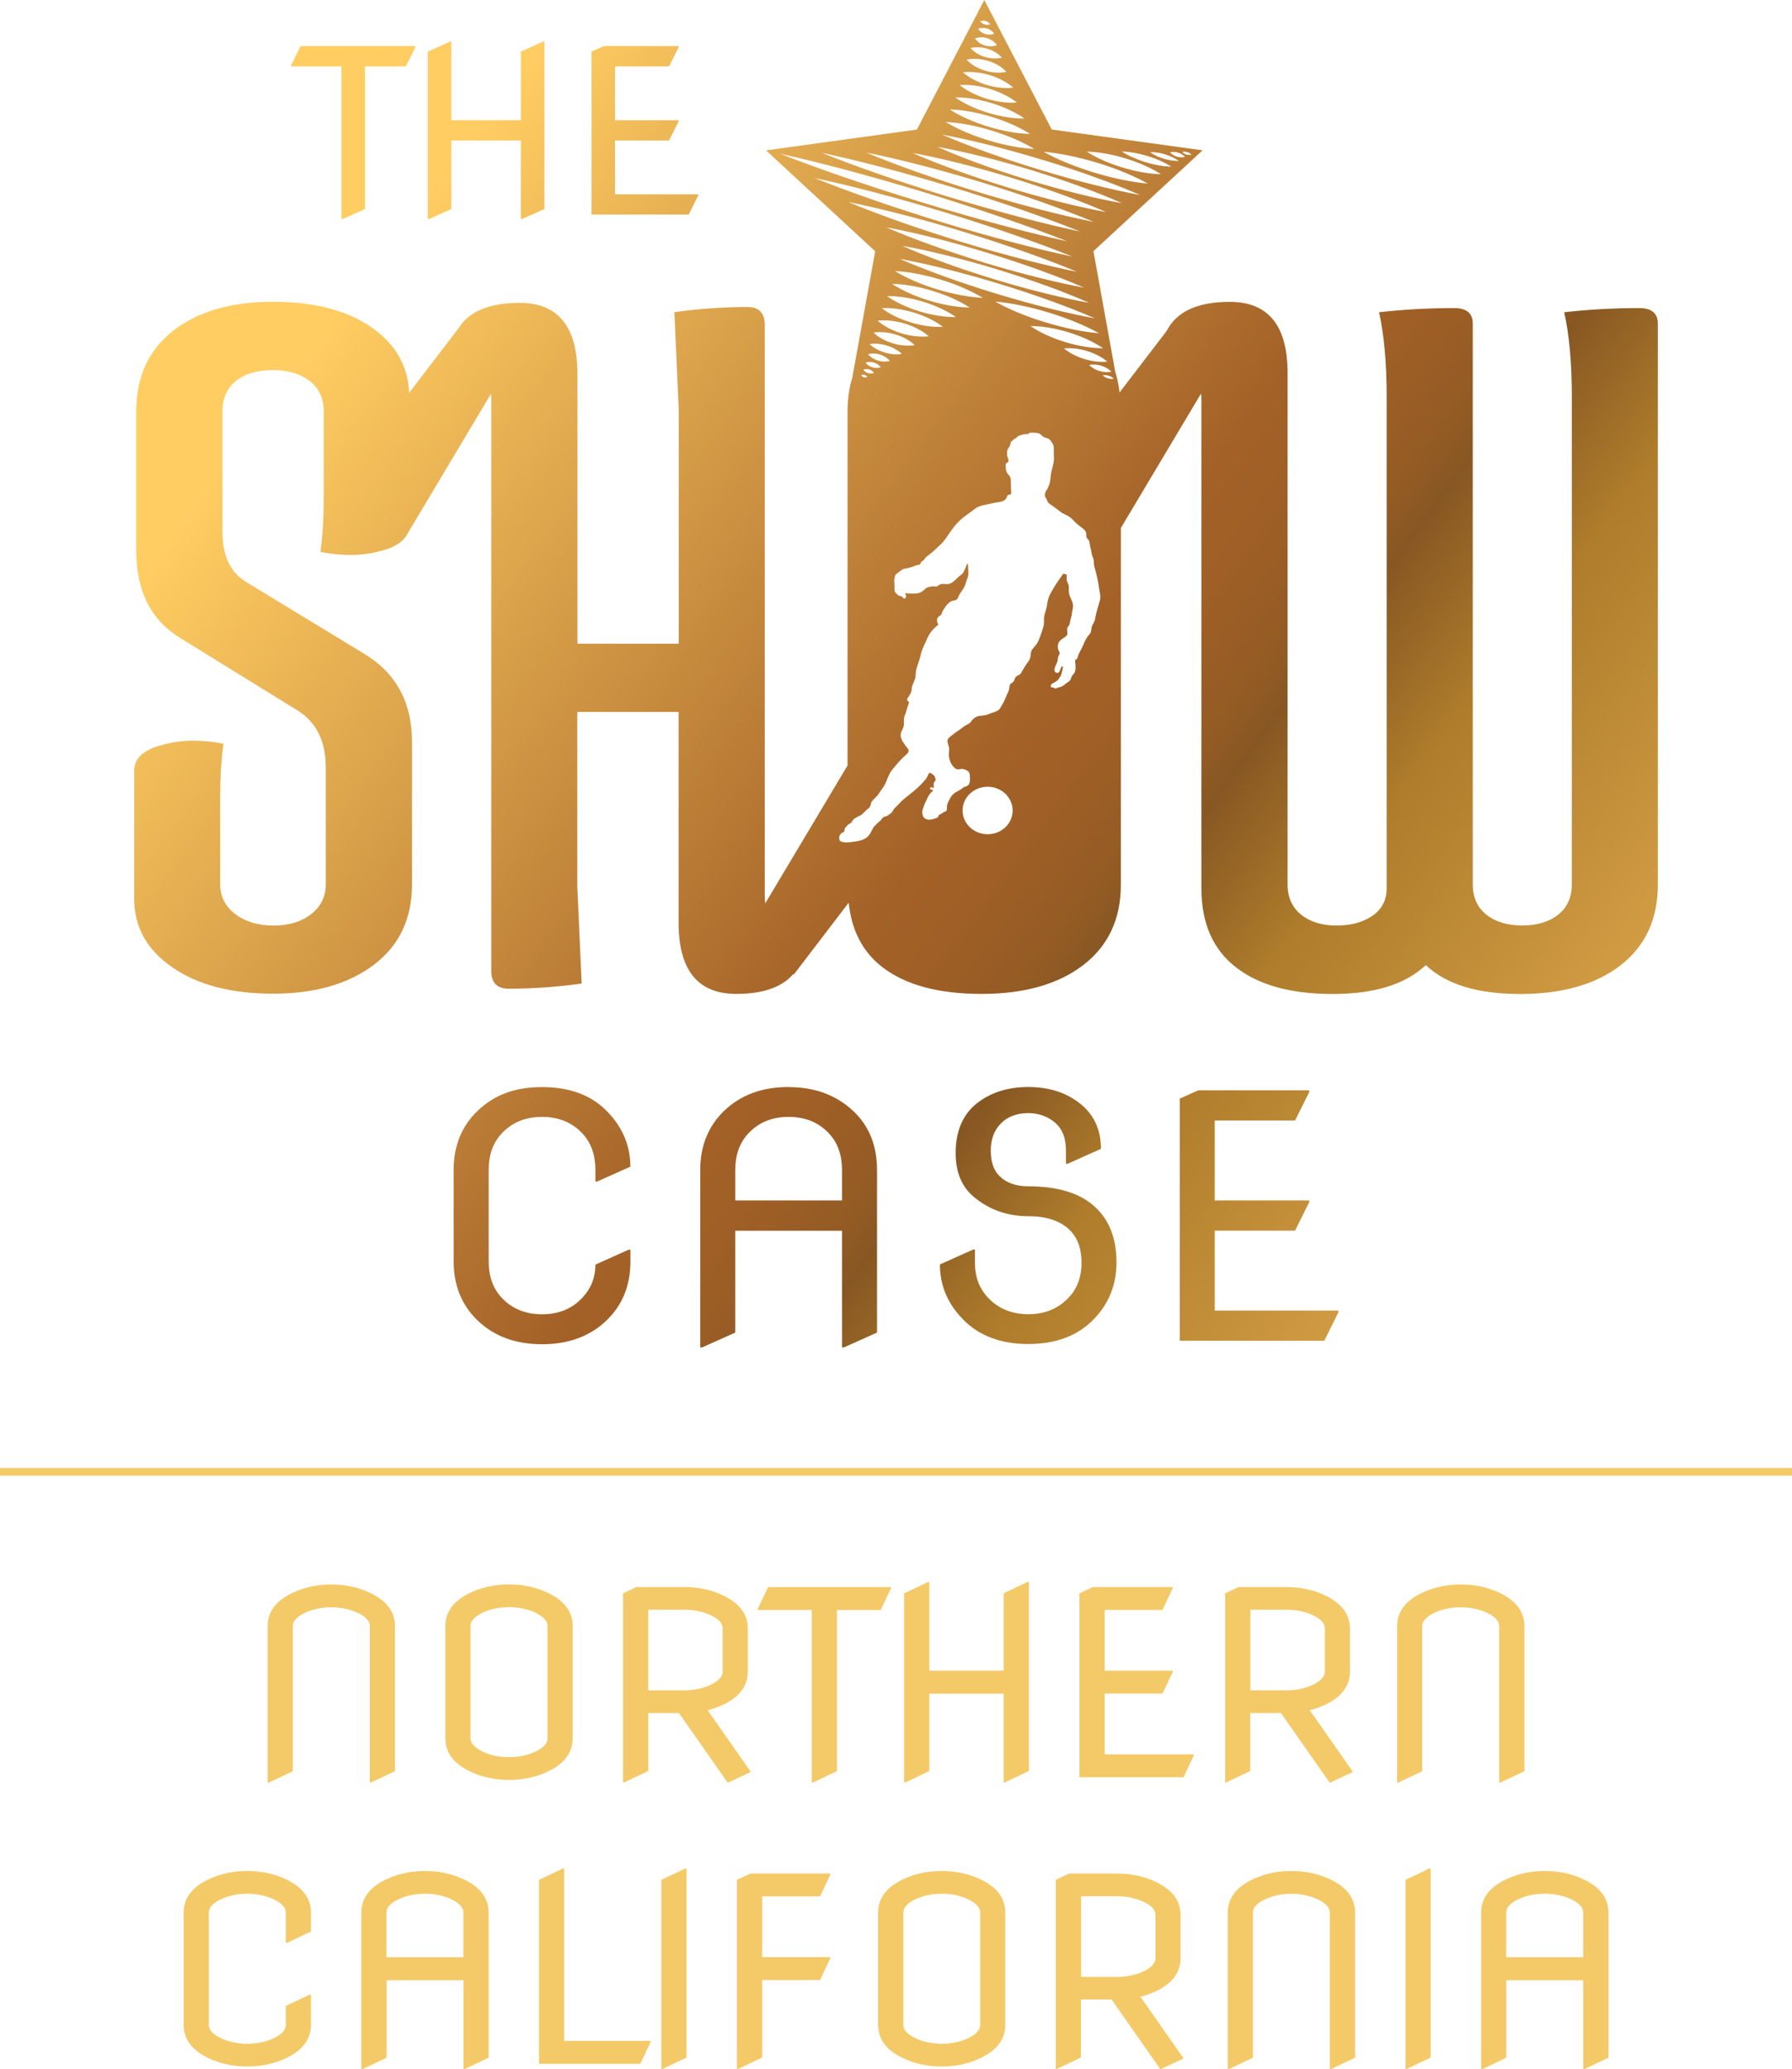 <svg xmlns="http://www.w3.org/2000/svg" xmlns:xlink="http://www.w3.org/1999/xlink" id="Capa_2" data-name="Capa 2" viewBox="0 0 233.34 269.36"><defs><style>      .cls-1 {        fill: #f4ca68;      }      .cls-1, .cls-2 {        stroke-width: 0px;      }      .cls-2 {        fill: url(#Gold_Gradient_2);      }    </style><linearGradient id="Gold_Gradient_2" data-name="Gold Gradient 2" x1="33.61" y1="27.08" x2="221.18" y2="168.43" gradientUnits="userSpaceOnUse"><stop offset=".07" stop-color="#ffcd62"></stop><stop offset=".51" stop-color="#a36127"></stop><stop offset=".55" stop-color="#9f5f26"></stop><stop offset=".6" stop-color="#935b24"></stop><stop offset=".62" stop-color="#875723"></stop><stop offset=".7" stop-color="#ae7c2b"></stop><stop offset=".93" stop-color="#e1aa4e"></stop></linearGradient></defs><g id="Layer_1" data-name="Layer 1"><g><g><g><path class="cls-2" d="M77.75,153.83l4.33-1.94c0-2.74-1.02-5.15-3.06-7.23-2.04-2.09-4.86-3.13-8.44-3.13s-6.27,1.04-8.43,3.13c-2.05,1.99-3.08,4.54-3.08,7.67v11.88c0,3.12,1.03,5.68,3.08,7.67,2.16,2.09,4.97,3.13,8.43,3.13s6.27-1.04,8.43-3.13c2.05-1.99,3.08-4.54,3.08-7.67v-1.51h-.23l-4.33,1.94c0,1.64-.55,3.06-1.64,4.25-1.35,1.48-3.12,2.22-5.31,2.22s-3.96-.74-5.31-2.22c-1.09-1.19-1.64-2.76-1.64-4.69v-11.88c0-1.93.55-3.49,1.64-4.69,1.35-1.48,3.12-2.22,5.31-2.22s3.96.74,5.31,2.22c1.09,1.19,1.64,2.76,1.64,4.69v1.51h.23Z"></path><path class="cls-2" d="M102.69,141.52c-3.46,0-6.27,1.04-8.43,3.13-2.05,2-3.08,4.56-3.08,7.67v23.11h.23l4.33-1.94v-13.26h13.9v15.2h.23l4.33-1.94v-21.16c0-3.18-1.03-5.74-3.08-7.67-2.22-2.09-5.03-3.13-8.43-3.13ZM109.64,156.29h-13.9v-3.97c0-1.93.55-3.49,1.64-4.69,1.35-1.48,3.12-2.22,5.31-2.22s3.96.74,5.31,2.22c1.09,1.19,1.64,2.76,1.64,4.69v3.97Z"></path><path class="cls-2" d="M142.34,156.91c-1.94-1.64-4.75-2.46-8.43-2.46-1.67,0-2.96-.48-3.87-1.45-.68-.72-1.03-1.79-1.03-3.22s.45-2.66,1.34-3.54,2.08-1.32,3.55-1.32c1.32,0,2.46.4,3.42,1.19.99.81,1.48,2.03,1.48,3.67v1.73h.23l4.33-1.94c0-2.53-.94-4.53-2.83-5.98-1.79-1.38-4-2.07-6.63-2.07s-4.84.69-6.63,2.07c-1.88,1.45-2.83,3.63-2.83,6.52,0,2.46.76,4.34,2.28,5.64,2.02,1.73,4.41,2.59,7.18,2.59,2.52,0,4.39.68,5.61,2.03.88.98,1.32,2.33,1.32,4.04,0,1.81-.54,3.3-1.62,4.47-1.37,1.48-3.14,2.22-5.31,2.22s-3.96-.74-5.31-2.22c-1.09-1.19-1.64-2.67-1.64-4.43v-1.77h-.23l-4.33,1.94c0,2.76,1.03,5.18,3.08,7.23,2.08,2.09,4.89,3.13,8.43,3.13s6.35-1.04,8.43-3.13c2.04-2.06,3.05-4.56,3.05-7.49,0-3.25-1.02-5.74-3.05-7.45Z"></path><polygon class="cls-2" points="44.46 28.52 44.62 28.52 47.53 27.21 47.53 8.64 52.85 8.64 54.09 6.14 54.09 6 39.14 6 37.9 8.5 37.9 8.64 44.46 8.64 44.46 28.52"></polygon><polygon class="cls-2" points="58.77 27.21 58.77 18.29 67.82 18.29 67.82 28.52 67.97 28.52 70.89 27.21 70.89 5.41 70.73 5.41 67.82 6.72 67.82 15.65 58.77 15.65 58.77 5.41 58.62 5.41 55.7 6.72 55.7 28.52 55.86 28.52 58.77 27.21"></polygon><polygon class="cls-2" points="90.92 25.44 90.92 25.3 80.08 25.3 80.08 18.29 87.12 18.29 88.37 15.79 88.37 15.65 80.08 15.65 80.08 8.64 87.12 8.64 88.37 6.14 88.37 6 78.64 6 77.02 6.72 77.02 27.94 89.68 27.94 90.92 25.44"></polygon><polygon class="cls-2" points="158.17 160.22 168.63 160.22 170.48 156.5 170.48 156.29 158.17 156.29 158.17 145.88 168.63 145.88 170.48 142.17 170.48 141.95 156.03 141.95 153.62 143.03 153.62 174.56 172.44 174.56 174.28 170.84 174.28 170.63 158.17 170.63 158.17 160.22"></polygon><path class="cls-2" d="M213.47,40.11c-3.31,0-6.57.18-9.79.54.66,2.96.99,6.63.99,11.02v63.45c0,1.7-.59,3.02-1.77,3.96-1.18.94-2.74,1.41-4.68,1.41s-3.5-.47-4.68-1.41c-1.18-.94-1.77-2.26-1.77-3.96V42.13c0-1.34-.8-2.02-2.41-2.02-3.31,0-6.57.18-9.79.54.66,2.96.99,6.63.99,11.02v63.99c0,1.53-.62,2.71-1.84,3.56-1.23.85-2.79,1.28-4.68,1.28s-3.43-.47-4.61-1.41c-1.18-.94-1.77-2.26-1.77-3.96V48.58c0-6.19-2.51-9.28-7.52-9.28-4.24,0-6.96,1.28-8.23,3.79l-6.13,8.01c-.11-.97-.3-1.88-.57-2.74l-2.83-15.66,14.21-13.13-19.64-2.71L128.17,0l-8.78,16.87-19.64,2.71,14.21,13.13-2.98,16.45c-.41,1.34-.62,2.8-.62,4.4v46.1l-10.72,17.96c-.03-.32-.06-.65-.06-1.02V42.26c0-1.52-.76-2.29-2.27-2.29-3.12,0-6.29.22-9.5.67l.57,12.64v30.52h-13.19v-35.09c0-6.18-2.51-9.28-7.52-9.28-3.98,0-6.63,1.13-7.99,3.34l-6.4,8.37c-.15-3.43-1.71-6.24-4.76-8.42-3.21-2.29-7.54-3.43-12.98-3.43s-9.76,1.26-12.98,3.76c-3.22,2.51-4.82,6.01-4.82,10.49v18.15c0,5.29,1.94,9.1,5.82,11.43l15.03,9.28c2.55,1.52,3.83,4.03,3.83,7.53v15.19c0,1.61-.64,2.91-1.91,3.9-1.28.99-2.91,1.48-4.89,1.48s-3.64-.49-4.96-1.48c-1.33-.99-1.99-2.29-1.99-3.9v-11.43c0-2.42.14-4.71.43-6.86-1.33-.27-2.65-.4-3.97-.4s-2.65.18-3.97.54c-2.46.63-3.69,1.75-3.69,3.36v16.67c0,3.68,1.65,6.65,4.97,8.94,3.31,2.29,7.68,3.43,13.12,3.43s9.81-1.26,13.12-3.76c3.31-2.51,4.97-6,4.97-10.48v-18.55c0-5.2-2.13-9.05-6.38-11.56l-15.04-9.14c-2.18-1.25-3.26-3.45-3.26-6.59v-15.73c0-1.7.59-3.03,1.77-3.97,1.18-.94,2.77-1.41,4.75-1.41s3.59.47,4.82,1.41c1.23.94,1.84,2.26,1.84,3.97v11.43c0,2.42-.14,4.71-.43,6.86,1.32.27,2.64.4,3.97.4s2.65-.18,3.97-.54c1.65-.42,2.69-1.08,3.23-1.94h0s.04-.06.04-.06c.06-.11.15-.21.19-.33l10.8-18.09c.03.3.05.59.05.93v74.21c0,1.52.76,2.29,2.27,2.29,3.12,0,6.29-.22,9.5-.67l-.57-12.64v-22.72h13.19v27.43c0,6.18,2.5,9.28,7.52,9.28,3.49,0,5.94-.88,7.42-2.58l.06.06,7.15-9.36c.37,3.57,1.79,6.39,4.38,8.39,3.02,2.33,7.33,3.49,12.91,3.49s10-1.26,13.26-3.76c3.26-2.51,4.89-6,4.89-10.48v-46.42l10.44-17.5c.02.28.05.55.05.87v63.59c0,4.48,1.49,7.89,4.47,10.22,2.98,2.33,7.18,3.49,12.62,3.49s9.48-1.26,12.13-3.76c2.64,2.51,6.74,3.76,12.27,3.76s9.91-1.26,13.12-3.76c3.21-2.51,4.82-6,4.82-10.48V42.13c0-1.34-.8-2.02-2.41-2.02ZM144.72,48.4c-.47.09-1.02.07-1.57-.1-.56-.17-1.02-.46-1.34-.79.46-.09,1.02-.07,1.58.1.55.17,1.02.46,1.34.79ZM141.19,46.74c-1.07-.33-1.99-.82-2.64-1.38.87-.09,1.92.01,2.99.34,1.07.33,1.99.82,2.64,1.38-.87.09-1.92-.01-2.99-.34ZM138.69,44.53c-1.8-.55-3.37-1.29-4.51-2.08,1.42,0,3.14.26,4.94.81,1.8.55,3.37,1.29,4.51,2.08-1.42,0-3.15-.26-4.95-.81ZM136.14,41.97c-2.57-.78-4.85-1.74-6.54-2.7,1.96.16,4.4.64,6.97,1.43,2.57.78,4.85,1.74,6.54,2.69-1.97-.16-4.41-.64-6.97-1.43ZM142.58,41.45c-3.58-.65-8.1-1.77-12.93-3.24-4.83-1.48-9.19-3.07-12.5-4.51,3.58.66,8.1,1.77,12.93,3.24,4.84,1.47,9.19,3.07,12.5,4.51ZM118.58,41.97c-1.51-.46-2.82-1.12-3.76-1.85,1.21-.07,2.68.12,4.19.58,1.51.46,2.82,1.12,3.76,1.85-1.21.07-2.68-.12-4.19-.58ZM120.94,43.78c-1.04.12-2.29,0-3.55-.38-1.27-.39-2.35-.98-3.12-1.65,1.04-.12,2.28,0,3.55.38,1.27.39,2.35.98,3.12,1.65ZM128.06,34.15c-4.9-1.49-9.31-3.1-12.67-4.56,3.63.67,8.2,1.8,13.1,3.3,4.89,1.49,9.31,3.1,12.67,4.56-3.62-.67-8.2-1.8-13.1-3.29ZM141.79,39.42c-3.43-.61-7.75-1.67-12.38-3.08-4.62-1.41-8.78-2.94-11.94-4.34,3.43.61,7.75,1.67,12.37,3.07,4.62,1.41,8.78,2.94,11.94,4.34ZM119.77,40.55c-1.7-.52-3.19-1.23-4.27-2,1.35-.02,2.99.21,4.7.73,1.7.52,3.19,1.24,4.27,2-1.35.02-3-.22-4.7-.73ZM121,39.14c-1.92-.59-3.6-1.36-4.83-2.18,1.5.02,3.34.32,5.26.91,1.92.58,3.6,1.36,4.83,2.17-1.5-.02-3.34-.32-5.26-.9ZM122.04,37.67c-2.17-.66-4.09-1.51-5.5-2.38,1.68.08,3.76.45,5.93,1.11,2.17.66,4.09,1.51,5.5,2.38-1.68-.08-3.76-.45-5.93-1.11ZM154.59,19.8c.22.07.41.19.54.34-.19.05-.42.05-.64-.02-.23-.07-.41-.19-.54-.34.19-.05.42-.04.64.02ZM153.41,19.87c.37.12.68.32.89.56-.32.08-.69.07-1.06-.04-.37-.11-.68-.32-.89-.56.32-.08.69-.07,1.06.04ZM151.72,20.1c.71.22,1.32.52,1.77.85-.57.02-1.25-.07-1.96-.29-.71-.21-1.32-.52-1.77-.85.56-.02,1.25.07,1.96.29ZM149.43,20.32c1.23.37,2.3.87,3.09,1.38-.96-.02-2.14-.21-3.36-.59-1.23-.38-2.3-.87-3.09-1.38.96.02,2.14.21,3.36.59ZM146.54,20.62c1.84.56,3.44,1.29,4.63,2.06-1.43-.03-3.2-.32-5.03-.88-1.84-.56-3.45-1.29-4.63-2.06,1.43.03,3.19.32,5.03.88ZM142.88,21.19c2.58.79,4.87,1.75,6.57,2.71-1.97-.17-4.42-.65-7-1.44-2.58-.79-4.87-1.75-6.57-2.7,1.97.17,4.42.65,7,1.44ZM128.37,2.74c.24.07.44.23.57.42-.22.08-.48.1-.72.02-.25-.07-.44-.22-.57-.42.22-.08.48-.1.72-.02ZM128.53,3.71c.4.12.72.37.93.68-.36.14-.77.16-1.17.04-.4-.12-.72-.37-.93-.68.36-.14.77-.16,1.17-.03ZM128.53,4.97c.55.17.99.49,1.28.91-.49.18-1.05.2-1.59.03-.55-.17-.99-.5-1.27-.91.49-.17,1.05-.2,1.59-.03ZM128.6,6.36c.78.24,1.42.65,1.86,1.15-.66.16-1.45.14-2.22-.1-.78-.24-1.42-.65-1.86-1.15.66-.16,1.44-.14,2.22.09ZM128.67,7.93c.99.3,1.81.81,2.38,1.42-.84.18-1.82.14-2.81-.16-.99-.3-1.81-.81-2.38-1.42.84-.18,1.82-.14,2.81.16ZM128.88,9.78c1.24.38,2.3.97,3.06,1.63-1.02.12-2.24.02-3.49-.36-1.24-.38-2.31-.97-3.06-1.63,1.02-.12,2.24-.01,3.49.36ZM128.9,11.58c1.41.43,2.63,1.07,3.51,1.77-1.14.09-2.52-.07-3.94-.5-1.41-.43-2.63-1.07-3.51-1.77,1.14-.09,2.52.07,3.94.5ZM129.1,13.42c1.71.52,3.2,1.24,4.29,2.01-1.35.02-3-.22-4.72-.74-1.71-.52-3.2-1.24-4.29-2.01,1.36-.02,3.01.22,4.72.74ZM129.11,15.21c1.99.61,3.73,1.4,5.01,2.23-1.55-.03-3.45-.35-5.44-.96-1.98-.6-3.73-1.4-5.01-2.23,1.55.04,3.45.35,5.44.96ZM129.12,17c2.19.67,4.12,1.52,5.55,2.39-1.7-.08-3.79-.45-5.98-1.12-2.19-.67-4.12-1.52-5.55-2.39,1.7.08,3.79.45,5.98,1.12ZM135.79,20.82c4.9,1.49,9.32,3.11,12.68,4.57-3.63-.67-8.21-1.8-13.11-3.3-4.9-1.49-9.32-3.11-12.68-4.56,3.63.67,8.21,1.8,13.11,3.3ZM134.29,22.15c4.57,1.39,8.68,2.91,11.8,4.3-3.39-.6-7.66-1.64-12.23-3.03-4.57-1.39-8.68-2.91-11.8-4.3,3.39.6,7.66,1.64,12.24,3.03ZM131.65,23.13c4.79,1.46,9.1,3.04,12.38,4.48-3.55-.65-8.02-1.75-12.81-3.21-4.79-1.46-9.11-3.04-12.38-4.48,3.55.64,8.02,1.75,12.81,3.21ZM127.82,23.74c5.63,1.72,10.72,3.53,14.6,5.15-4.15-.83-9.4-2.17-15.03-3.88s-10.72-3.53-14.6-5.15c4.15.83,9.4,2.17,15.03,3.88ZM124.03,24.38c6.39,1.95,12.18,3.98,16.6,5.76-4.69-1-10.64-2.55-17.03-4.49-6.39-1.95-12.17-3.98-16.6-5.76,4.69,1,10.64,2.55,17.03,4.49ZM120.49,25.08c7.11,2.17,13.56,4.4,18.49,6.34-5.2-1.15-11.81-2.9-18.92-5.07-7.11-2.17-13.55-4.4-18.49-6.34,5.2,1.15,11.81,2.9,18.92,5.07ZM123.05,27.65c6.38,1.94,12.15,3.97,16.57,5.75-4.68-.99-10.62-2.54-17-4.48-6.38-1.94-12.15-3.97-16.57-5.75,4.68.99,10.62,2.54,17,4.48ZM110.46,26.3c4.17.84,9.45,2.18,15.11,3.91,5.66,1.73,10.78,3.55,14.68,5.18-4.17-.84-9.45-2.18-15.11-3.91-5.66-1.73-10.78-3.55-14.68-5.18ZM116.62,43.55c1.02.31,1.89.81,2.49,1.39-.85.13-1.86.06-2.88-.25-1.02-.31-1.89-.81-2.49-1.39.85-.13,1.86-.06,2.88.25ZM115.49,44.99c.8.25,1.48.64,1.95,1.09-.67.11-1.46.06-2.26-.19-.8-.25-1.48-.64-1.95-1.09.67-.11,1.46-.06,2.26.19ZM114.58,46.16c.54.17.99.47,1.3.83-.47.12-1.02.12-1.56-.05-.55-.17-1-.47-1.3-.83.47-.12,1.02-.12,1.57.05ZM113.8,47.21c.38.11.69.34.89.61-.34.11-.72.12-1.1,0-.38-.12-.69-.34-.89-.61.34-.11.72-.12,1.1,0ZM113.19,48.1c.26.08.47.24.61.45-.24.09-.51.11-.77.03s-.47-.24-.61-.45c.24-.09.51-.11.77-.03ZM112.58,48.81c.15.05.27.14.35.27-.14.06-.3.07-.45.03-.15-.04-.27-.14-.35-.27.14-.06.3-.07.45-.03ZM128.6,108.61c-1.8,0-3.26-1.38-3.26-3.09s1.46-3.09,3.26-3.09,3.26,1.38,3.26,3.09-1.46,3.09-3.26,3.09ZM143.11,78.55c-.13.42-.25.84-.36,1.26-.08.31-.12.63-.2.94-.06.23-.19.42-.3.63-.18.32-.1.72-.28,1.05-.08.15-.21.26-.31.39-.35.47-.55,1.05-.8,1.57-.19.39-.44.75-.54,1.18-.02.07-.04.16-.1.21-.08.06-.16.06-.2.16-.03.07-.02.16-.02.23.04.47.15,1.06-.13,1.48-.08.12-.2.21-.28.34-.08.13-.11.28-.17.42-.09.23-.23.32-.43.44-.15.09-.28.21-.42.33-.21.19-.59.29-.87.36-.09.03-.17.09-.27.1-.05,0-.08,0-.12-.03-.02-.02-.07-.1-.1-.1-.19.02-.43.01-.39-.26.03-.17.21-.26.35-.33.19-.1.37-.22.53-.34.12-.09.18-.23.26-.35.15-.2.22-.35.27-.59.05-.19.12-.37.15-.56.01-.07.05-.32-.05-.34-.09-.02-.18.22-.21.28-.08.18-.12.45-.31.55-.24.13-.49-.07-.5-.33-.02-.33.17-.6.29-.9.04-.09.11-.23.11-.32,0-.18.03-.37.09-.54.02-.06.22-.46.21-.48-.09-.14-.17-.3-.22-.45-.09-.27-.07-.57.04-.83.11-.28.32-.42.56-.59.17-.11.34-.24.5-.37.15-.13.08-.44.07-.61-.01-.18-.03-.35.08-.51.08-.11.17-.21.22-.34.05-.13.05-.27.08-.4.06-.27.14-.54.2-.81.04-.19.05-.38.09-.57.1-.4.14-.73,0-1.13-.11-.35-.33-.68-.41-1.05-.04-.19-.05-.38-.05-.57,0-.18.03-.39-.02-.56-.06-.25-.22-.44-.25-.7-.02-.2,0-.41,0-.61,0-.12-.04-.11-.15-.13-.02,0-.26-.11-.28-.09-.06.07-.11.15-.17.23-.13.18-.26.36-.39.54-.44.62-.82,1.26-1.18,1.93-.26.48-.33,1-.42,1.52-.06.36-.18.7-.28,1.05-.1.35-.1.66-.09,1.01.01.64-.3,1.29-.5,1.89-.11.33-.22.64-.42.94-.14.21-.31.41-.48.6-.13.14-.23.27-.28.46-.04.17-.04.34-.06.51-.02.18-.07.36-.15.53-.07.15-.2.28-.29.42-.11.16-.22.32-.32.48-.12.2-.24.4-.36.6-.09.15-.14.32-.29.42-.22.15-.47.17-.6.43-.09.17-.12.39-.26.54-.14.16-.35.17-.43.38-.07.18-.06.38-.1.57-.06.28-.21.53-.32.78-.12.29-.24.59-.38.87-.08.16-.18.31-.27.47-.09.17-.18.34-.3.49-.21.23-.5.32-.79.41-.25.08-.48.18-.73.27-.36.13-.71.14-1.09.19-.24.03-.46.13-.65.27-.15.11-.28.25-.39.4-.1.14-.17.25-.32.33-.21.11-.42.21-.62.35-.19.14-.37.29-.57.43-.34.23-.68.46-1,.72-.21.18-.61.43-.6.74,0,.25.1.49.17.74.06.24.07.47.03.72-.1.68.17,1.59.71,2.04.17.15.33.25.57.21.18-.03.36-.07.55-.04.18.03.34.11.51.19.39.18.38.6.39.97,0,.23.01.4-.06.62-.02.07-.03.17-.08.23-.09.11-.29.24-.42.28-.09.03-.18.03-.26.09-.2.17-.39.3-.62.42-.29.15-.59.3-.81.54-.24.24-.37.56-.54.86-.11.2-.18.43-.2.65-.02.19.03.41-.08.58-.07.1-.19.11-.29.16-.11.05-.2.12-.3.19-.06.04-.12.08-.19.12-.05.02-.16.04-.19.09,0,0-.08.14-.08.19-.02.15-.37.24-.48.28-.2.07-.41.12-.63.14-.3.02-.62-.09-.8-.33-.14-.19-.19-.44-.18-.67,0-.26.12-.47.19-.71.11-.37.3-.71.46-1.06.08-.18.17-.36.28-.52.08-.12.2-.22.31-.33.03-.03.23-.22.16-.25-.1-.04-.29-.03-.36-.12-.09-.11.02-.25.14-.24.03,0,.32.09.32.11.03-.23-.09-.58.06-.78.08-.11.18-.16.18-.31,0-.15-.08-.29-.13-.44-.04-.13-.61-.57-.73-.42-.05.07-.1.2-.14.28-.08.17-.16.36-.28.5-.41.5-.87.97-1.37,1.4-.15.13-.3.25-.45.37-.33.26-.66.52-.99.79-.25.21-.48.44-.7.68-.17.17-.35.34-.51.51-.15.16-.25.36-.37.53-.09.13-.23.22-.35.31-.13.09-.25.2-.41.25-.13.05-.27.04-.38.13-.17.14-.27.34-.43.48-.12.11-.27.2-.38.33-.11.12-.21.24-.34.34-.13.11-.19.27-.27.42-.19.36-.38.76-.7,1.03-.27.22-.61.36-.95.44-.39.1-.81.16-1.21.2-.42.05-.84.07-1.24-.09-.22-.09-.25-.39-.22-.59.03-.18.13-.34.27-.47.1-.09.34-.14.39-.26.05-.12.01-.24.06-.36.04-.1.13-.18.21-.26.08-.08.14-.19.23-.26.08-.07.19-.11.29-.16.13-.06.18-.2.25-.31.14-.25.41-.4.66-.53.18-.09.38-.16.55-.29.18-.14.34-.32.5-.48.24-.24.61-.43.68-.78.03-.14.03-.29.12-.41.13-.19.32-.37.48-.53.13-.14.27-.25.38-.41.1-.15.19-.32.3-.47.16-.23.34-.43.48-.68.1-.17.18-.35.26-.53.13-.32.25-.64.4-.95.15-.3.34-.55.55-.81.43-.51.84-1.01,1.33-1.47.08-.08.18-.15.26-.23.15-.14.36-.31.38-.53.02-.2-.13-.36-.24-.5-.43-.56-1.01-1.26-.71-2,.1-.24.24-.45.3-.71.11-.47-.05-1,.16-1.45.19-.41.26-.86.42-1.29.05-.12.12-.26.11-.38-.02-.14-.2-.18-.23-.31-.04-.15.1-.29.17-.41.13-.21.28-.42.36-.65.08-.23.04-.48.12-.72.06-.21.15-.42.24-.62.11-.26.19-.49.21-.76.02-.3.03-.59.11-.88.09-.36.22-.71.34-1.06.07-.22.14-.44.19-.67.08-.39.19-.73.35-1.08.11-.25.23-.51.34-.76.16-.36.31-.72.53-1.05.25-.36.54-.7.88-.97.04-.04.2-.12.2-.19,0-.1-.07-.17-.1-.26-.08-.22-.07-.54.09-.72.13-.16.32-.16.42-.36.09-.2.15-.41.28-.6.18-.28.36-.58.61-.81.11-.11.25-.22.39-.29.17-.08.37-.1.55-.14.26-.06.35-.34.44-.55.06-.13.13-.25.21-.37.17-.27.38-.54.52-.82.11-.21.17-.44.24-.67.12-.37.3-.69.28-1.09-.03-.43-.01-.85-.07-1.28-.1.08-.16.13-.19.25-.05.2-.13.39-.23.58-.07.14-.13.3-.23.43-.11.14-.26.24-.4.35-.49.37-.93,1.06-1.61,1.08-.32,0-.64-.07-.94.03-.16.05-.25.2-.41.26-.15.05-.31,0-.45,0-.1,0-.2,0-.29.02-.29.04-.58.09-.79.3-.25.25-.53.48-.89.56-.4.09-.82.06-1.23.05-.13,0-.25-.04-.38-.05-.16-.01-.09.14-.04.24.03.05.03.15.03.21-.01.13-.1.27-.26.25-.06,0-.09-.03-.13-.08-.02-.03-.05-.12-.08-.14-.17-.09-.35-.11-.51-.19-.15-.08-.35-.28-.44-.43-.1-.17-.07-.39-.07-.58,0-.3-.03-.6-.04-.9,0-.23.06-.5.14-.71.06-.14.2-.2.3-.29.12-.11.25-.18.38-.28.14-.11.28-.23.46-.26.38-.06.76-.16,1.13-.28.19-.06.39-.18.58-.2.16-.02.33-.05.42-.19.05-.07.05-.16.11-.23.06-.08.16-.12.24-.17.11-.07.16-.18.23-.28.16-.22.38-.37.59-.52.22-.16.42-.34.62-.52.17-.15.32-.32.49-.47.2-.19.42-.36.6-.56.42-.47.72-1,1.09-1.51.43-.61.95-1.23,1.54-1.71.16-.13.32-.25.49-.37.28-.21.57-.4.85-.62.25-.2.47-.37.77-.48.2-.07.4-.15.61-.19.12,0,.26-.06.38-.08.14-.03.29-.06.43-.09.21-.05.42-.09.63-.13.52-.1,1.19-.1,1.51-.59.08-.12.08-.31.21-.41.11-.09.3-.02.39-.15.07-.1.05-.23.03-.34-.01-.13-.02-.26-.02-.38,0-.28,0-.56-.02-.84-.01-.23,0-.48-.11-.7-.11-.19-.29-.32-.39-.51-.11-.21-.15-.44-.16-.67-.01-.17-.06-.44.09-.57.07-.06.18-.09.23-.18.12-.21-.09-.57-.13-.78-.05-.28-.05-.57.06-.84.08-.2.27-.34.33-.56.04-.16.03-.35.16-.48.07-.07.17-.11.24-.19.08-.08.14-.14.24-.19.09-.04.18-.06.23-.15.09-.16.28-.21.45-.26.17-.05.35-.11.53-.15.03,0,.48-.02.44.03.11-.16.22-.21.42-.21.32,0,.64-.02.95.06.32.08.47.38.75.52.19.09.41.11.6.22.16.09.27.23.36.38.11.18.23.35.28.55.05.2.04.41.03.61-.02.31,0,.62.02.93.01.23-.02.46-.07.69-.12.58-.31,1.13-.36,1.72-.03.33-.05.64-.16.97-.07.21-.14.42-.24.61-.11.19-.26.36-.31.57-.05.2-.09.43.05.6.14.16.17.38.28.57.1.18.3.3.46.41.18.14.37.27.56.4.18.13.36.26.53.4.12.1.24.19.38.27.14.08.28.14.43.21.42.19.76.45,1.06.8.38.44.88.73,1.31,1.11.15.13.24.32.28.51.04.19-.05.4.07.57.09.14.22.22.29.37.06.14.08.3.1.45.04.27.11.53.17.79.04.2.06.41.11.61.07.26.22.49.24.75.02.28.01.55.09.82.06.22.12.44.18.66.18.69.32,1.38.42,2.08.01.07.02.15.03.22.04.31.13.62.14.94,0,.3-.09.59-.18.87ZM144.25,49.25c-.28-.08-.51-.23-.67-.39.23-.04.51-.03.78.05.27.09.51.22.67.39-.23.05-.51.04-.78-.05Z"></path></g><rect class="cls-1" y="191.12" width="233.34" height="1"></rect></g><g><g><path class="cls-1" d="M34.85,232.06v-20.35c0-2,1.24-3.52,3.73-4.55,1.39-.58,2.91-.87,4.56-.87s3.17.29,4.56.87c2.48,1.03,3.73,2.54,3.73,4.55v18.88l-3.12,1.48h-.16v-20.35c0-.75-.66-1.39-1.99-1.92-.92-.36-1.93-.54-3.02-.54s-2.1.18-3.02.54c-1.32.53-1.99,1.17-1.99,1.92v18.88l-3.12,1.48h-.16Z"></path><path class="cls-1" d="M57.99,226.31v-14.61c0-2,1.24-3.52,3.73-4.55,1.39-.58,2.91-.87,4.56-.87s3.17.29,4.56.87c2.48,1.03,3.73,2.54,3.73,4.55v14.61c0,2-1.24,3.52-3.73,4.55-1.39.58-2.91.87-4.56.87s-3.17-.29-4.56-.87c-2.48-1.03-3.73-2.54-3.73-4.55ZM61.27,226.31c0,.74.66,1.38,1.99,1.92.92.36,1.93.54,3.02.54s2.1-.18,3.02-.54c1.32-.52,1.99-1.17,1.99-1.92v-14.61c0-.74-.66-1.38-1.99-1.92-.92-.36-1.93-.54-3.02-.54s-2.1.18-3.02.54c-1.32.53-1.99,1.17-1.99,1.92v14.61Z"></path><path class="cls-1" d="M81.13,232.06v-24.62l1.74-.82h6.22c1.65,0,3.17.29,4.56.87,2.48,1.03,3.73,2.54,3.73,4.55v5.58c0,2.01-1.25,3.53-3.73,4.55-.48.2-.98.36-1.5.49l5.62,8.03-2.89,1.36h-.16l-6.32-9.03h-3.99v7.55l-3.12,1.48h-.16ZM84.41,220.07h4.68c1.09,0,2.1-.18,3.02-.54,1.32-.53,1.99-1.17,1.99-1.92v-5.58c0-.77-.66-1.41-1.99-1.92-.92-.36-1.93-.54-3.02-.54h-4.68v10.5Z"></path><path class="cls-1" d="M105.7,232.06v-22.45h-7.02v-.16l1.33-2.82h16v.16l-1.33,2.82h-5.7v20.98l-3.12,1.48h-.16Z"></path><path class="cls-1" d="M117.73,232.06v-24.62l3.12-1.48h.16v11.55h9.68v-10.08l3.12-1.48h.16v24.62l-3.12,1.48h-.16v-11.55h-9.68v10.08l-3.12,1.48h-.16Z"></path><path class="cls-1" d="M140.55,231.4v-23.96l1.74-.82h10.41v.16l-1.33,2.82h-7.53v7.91h8.86v.16l-1.33,2.82h-7.53v7.91h11.6v.16l-1.33,2.82h-13.56Z"></path><path class="cls-1" d="M159.53,232.06v-24.62l1.74-.82h6.22c1.65,0,3.17.29,4.56.87,2.48,1.03,3.73,2.54,3.73,4.55v5.58c0,2.01-1.25,3.53-3.73,4.55-.48.2-.98.36-1.5.49l5.62,8.03-2.89,1.36h-.17l-6.32-9.03h-3.99v7.55l-3.12,1.48h-.16ZM162.82,220.07h4.68c1.09,0,2.1-.18,3.02-.54,1.32-.53,1.99-1.17,1.99-1.92v-5.58c0-.77-.66-1.41-1.99-1.92-.92-.36-1.93-.54-3.02-.54h-4.68v10.5Z"></path><path class="cls-1" d="M181.92,232.06v-20.35c0-2,1.24-3.52,3.73-4.55,1.39-.58,2.91-.87,4.56-.87s3.17.29,4.56.87c2.48,1.03,3.73,2.54,3.73,4.55v18.88l-3.12,1.48h-.17v-20.35c0-.75-.66-1.39-1.99-1.92-.92-.36-1.93-.54-3.02-.54s-2.1.18-3.02.54c-1.32.53-1.99,1.17-1.99,1.92v18.88l-3.12,1.48h-.16Z"></path></g><g><path class="cls-1" d="M40.49,259.68v3.94c0,2-1.24,3.52-3.73,4.55-1.39.58-2.91.87-4.56.87s-3.17-.29-4.56-.87c-2.48-1.03-3.73-2.54-3.73-4.55v-14.61c0-2,1.24-3.52,3.73-4.55,1.39-.58,2.91-.87,4.56-.87s3.17.29,4.56.87c2.48,1.03,3.73,2.54,3.73,4.55v2.46l-3.12,1.48h-.16v-3.94c0-.74-.66-1.38-1.99-1.92-.92-.36-1.93-.54-3.02-.54s-2.1.18-3.02.54c-1.32.53-1.99,1.17-1.99,1.92v14.61c0,.74.66,1.38,1.99,1.92.92.36,1.93.54,3.02.54s2.1-.18,3.02-.54c1.32-.52,1.99-1.17,1.99-1.92v-2.46l3.12-1.48h.17Z"></path><path class="cls-1" d="M47.05,269.36v-20.35c0-2,1.24-3.52,3.73-4.55,1.39-.58,2.91-.87,4.56-.87s3.17.29,4.56.87c2.48,1.03,3.73,2.54,3.73,4.55v18.88l-3.12,1.48h-.16v-11.55h-10.01v10.08l-3.12,1.48h-.16ZM50.33,254.82h10.01v-5.81c0-.75-.66-1.39-1.99-1.92-.92-.36-1.93-.54-3.02-.54s-2.1.18-3.02.54c-1.32.53-1.99,1.17-1.99,1.92v5.81Z"></path><path class="cls-1" d="M70.19,268.7v-23.96l3.12-1.48h.16v22.45h11.24v.16l-1.33,2.82h-13.2Z"></path><path class="cls-1" d="M86.11,269.36v-24.62l3.12-1.48h.16v24.62l-3.12,1.48h-.16Z"></path><path class="cls-1" d="M95.96,269.36v-24.62l1.74-.82h10.41v.16l-1.33,2.82h-7.53v7.91h8.86v.16l-1.33,2.82h-7.53v10.08l-3.12,1.48h-.16Z"></path><path class="cls-1" d="M114.34,263.62v-14.61c0-2,1.24-3.52,3.72-4.55,1.39-.58,2.91-.87,4.56-.87s3.17.29,4.56.87c2.48,1.03,3.72,2.54,3.72,4.55v14.61c0,2-1.24,3.52-3.72,4.55-1.39.58-2.91.87-4.56.87s-3.17-.29-4.56-.87c-2.48-1.03-3.72-2.54-3.72-4.55ZM117.63,263.62c0,.74.66,1.38,1.98,1.92.92.36,1.93.54,3.02.54s2.1-.18,3.02-.54c1.32-.52,1.98-1.17,1.98-1.92v-14.61c0-.74-.66-1.38-1.98-1.92-.92-.36-1.93-.54-3.02-.54s-2.1.18-3.02.54c-1.32.53-1.98,1.17-1.98,1.92v14.61Z"></path><path class="cls-1" d="M137.48,269.36v-24.62l1.74-.82h6.22c1.65,0,3.17.29,4.56.87,2.48,1.03,3.73,2.54,3.73,4.55v5.58c0,2.01-1.25,3.53-3.73,4.55-.48.2-.98.36-1.5.49l5.62,8.03-2.89,1.36h-.17l-6.32-9.03h-3.99v7.55l-3.12,1.48h-.16ZM140.77,257.38h4.68c1.09,0,2.1-.18,3.02-.54,1.32-.53,1.99-1.17,1.99-1.92v-5.58c0-.77-.66-1.41-1.99-1.92-.92-.36-1.93-.54-3.02-.54h-4.68v10.5Z"></path><path class="cls-1" d="M159.87,269.36v-20.35c0-2,1.24-3.52,3.73-4.55,1.39-.58,2.91-.87,4.56-.87s3.17.29,4.56.87c2.48,1.03,3.73,2.54,3.73,4.55v18.88l-3.12,1.48h-.17v-20.35c0-.75-.66-1.39-1.99-1.92-.92-.36-1.93-.54-3.02-.54s-2.1.18-3.02.54c-1.32.53-1.99,1.17-1.99,1.92v18.88l-3.12,1.48h-.16Z"></path><path class="cls-1" d="M183.01,269.36v-24.62l3.12-1.48h.16v24.62l-3.12,1.48h-.16Z"></path><path class="cls-1" d="M192.86,269.36v-20.35c0-2,1.24-3.52,3.73-4.55,1.39-.58,2.91-.87,4.56-.87s3.17.29,4.56.87c2.48,1.03,3.73,2.54,3.73,4.55v18.88l-3.12,1.48h-.17v-11.55h-10.01v10.08l-3.12,1.48h-.16ZM196.14,254.82h10.01v-5.81c0-.75-.66-1.39-1.99-1.92-.92-.36-1.93-.54-3.02-.54s-2.1.18-3.02.54c-1.32.53-1.99,1.17-1.99,1.92v5.81Z"></path></g></g></g></g></svg>